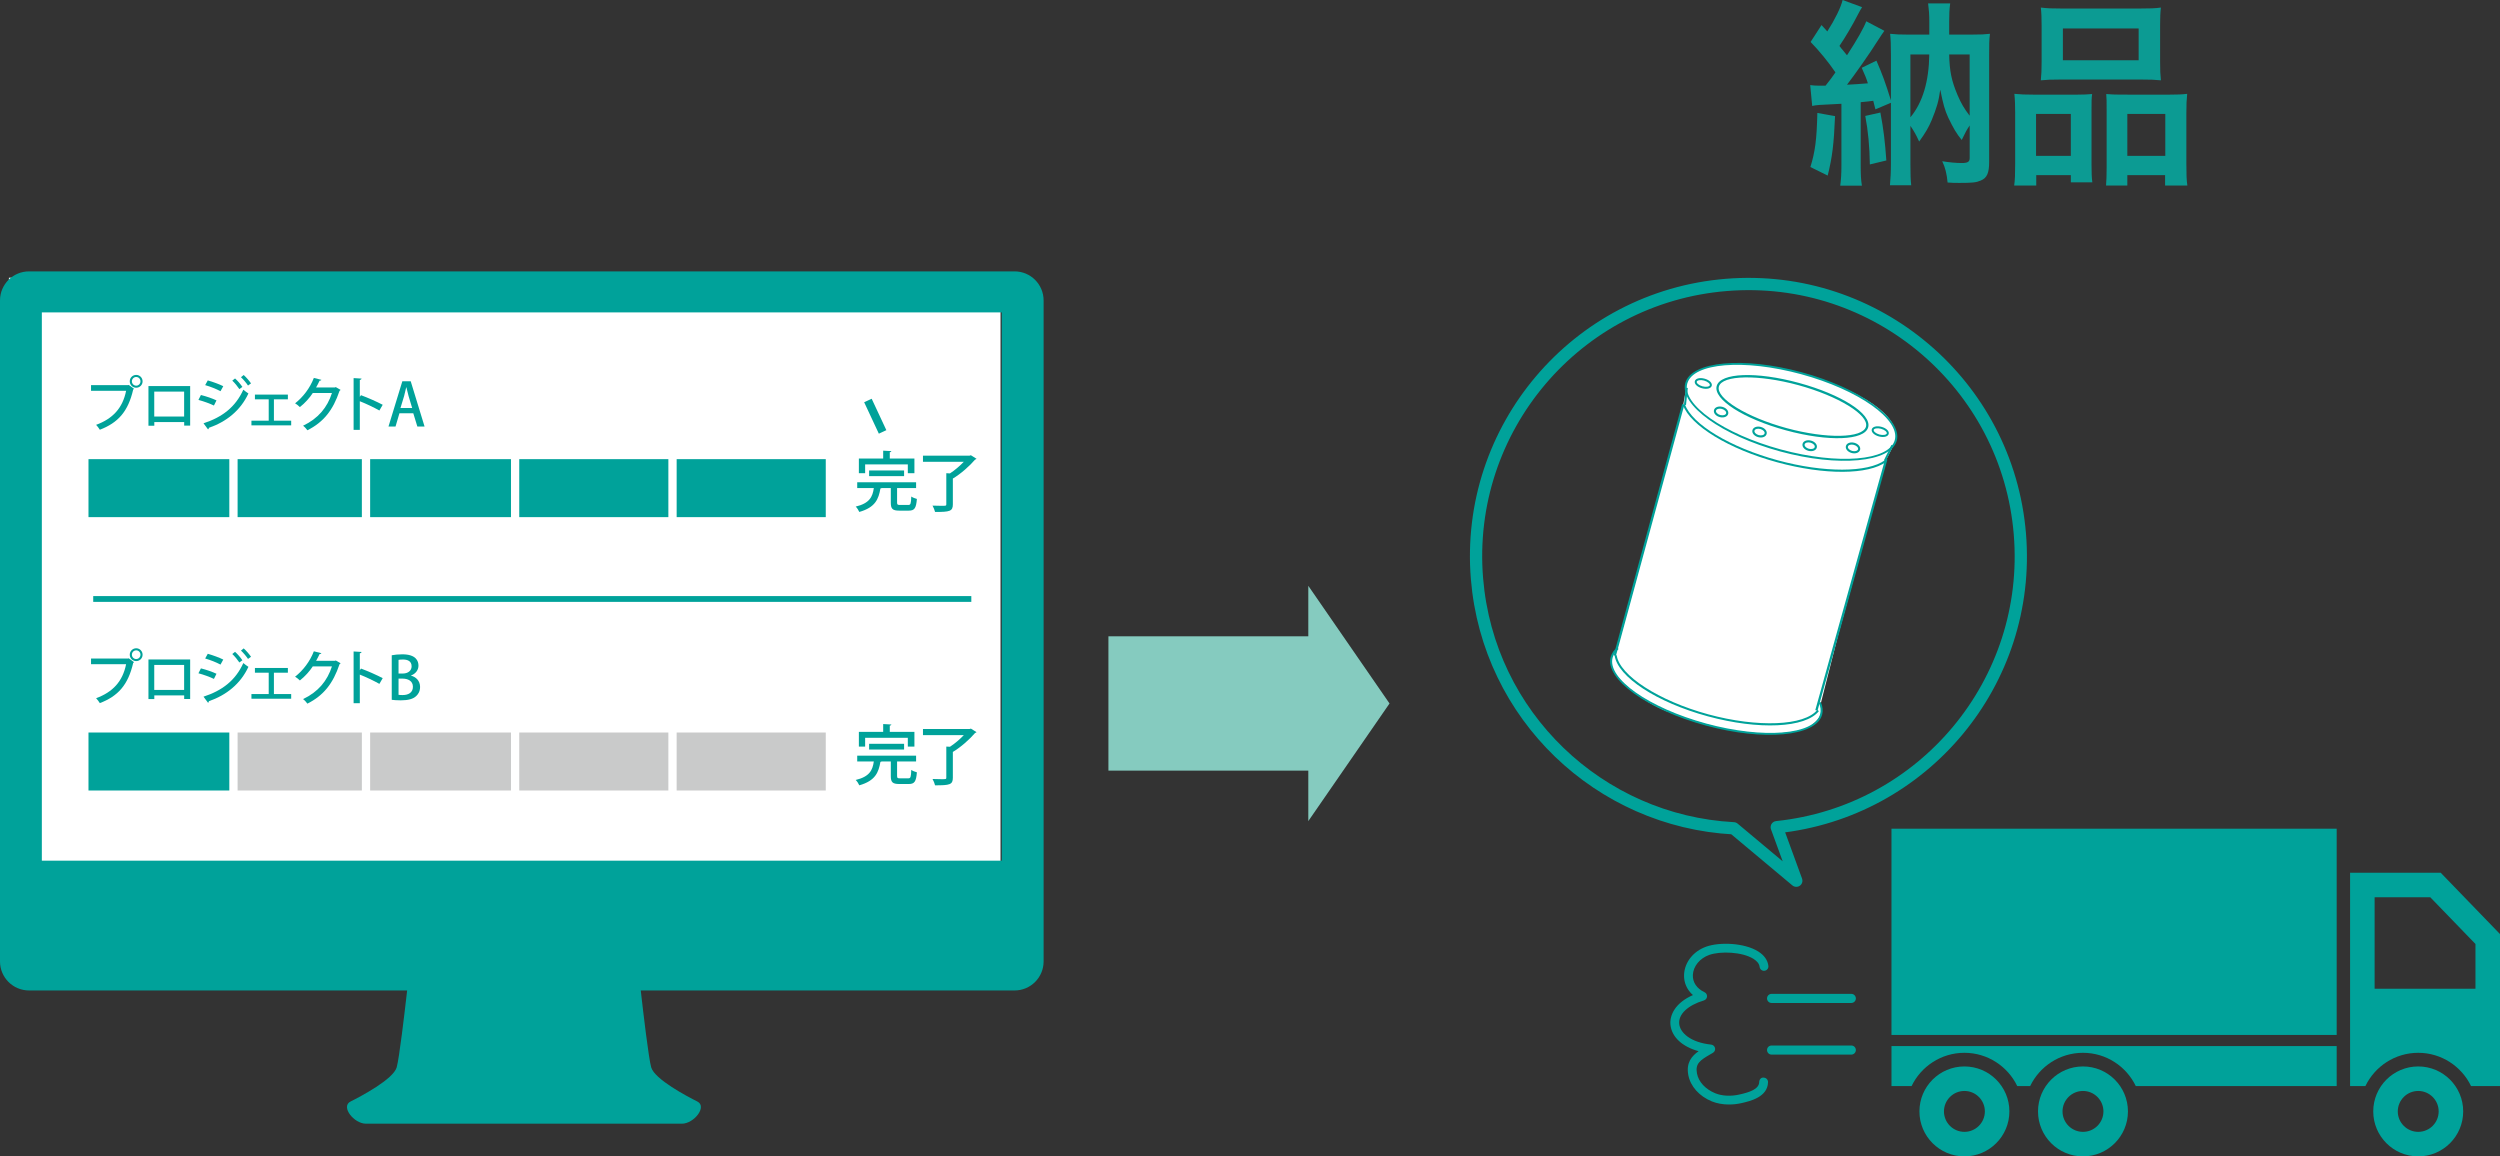 <?xml version="1.0" encoding="utf-8"?>
<!-- Generator: Adobe Illustrator 16.0.0, SVG Export Plug-In . SVG Version: 6.00 Build 0)  -->
<!DOCTYPE svg PUBLIC "-//W3C//DTD SVG 1.1//EN" "http://www.w3.org/Graphics/SVG/1.1/DTD/svg11.dtd">
<svg version="1.1" id="レイヤー_1" xmlns="http://www.w3.org/2000/svg" xmlns:xlink="http://www.w3.org/1999/xlink" x="0px"
	 y="0px" width="301.788px" height="139.593px" viewBox="0 0 301.788 139.593" enable-background="new 0 0 301.788 139.593"
	 xml:space="preserve">
<rect x="0" y="0" width="301.788" height="139.593" fill="#333333" stroke="none"/>
<rect x="1.075" y="33.524" fill="#FFFFFF" width="119.703" height="73.55"/>
<path fill="#00A29A" d="M122.474,32.759H3.507C1.569,32.759,0,34.331,0,36.265v79.792c0,1.939,1.569,3.508,3.507,3.508h45.641
	c-0.316,2.785-0.957,8.213-1.26,9.277c-0.414,1.445-4.33,3.506-5.568,4.125c-1.236,0.617,0.413,2.68,1.855,2.68
	c1.445,0,11.239,0,19.073,0c7.833,0,17.629,0,19.071,0c1.443,0,3.094-2.062,1.856-2.68c-1.236-0.619-5.156-2.68-5.567-4.125
	c-0.304-1.064-0.943-6.492-1.26-9.277h45.125c1.937,0,3.507-1.568,3.507-3.508V36.265C125.98,34.331,124.41,32.759,122.474,32.759z
	 M120.93,103.895H5.051V37.708H120.93V103.895z"/>
<g>
	<rect x="10.682" y="55.426" fill="#00A29A" width="17" height="7"/>
	<rect x="28.682" y="55.426" fill="#00A29A" width="15" height="7"/>
	<rect x="44.682" y="55.426" fill="#00A29A" width="17" height="7"/>
	<rect x="62.682" y="55.426" fill="#00A29A" width="18" height="7"/>
	<rect x="81.682" y="55.426" fill="#00A29A" width="18" height="7"/>
</g>
<g>
	<path fill="#00A29A" d="M10.987,46.492h4.499l0.05-0.028l0.65,0.472c-0.029,0.035-0.064,0.063-0.107,0.085
		c-0.614,2.671-1.835,4.014-4.027,4.856c-0.1-0.172-0.307-0.443-0.45-0.593c2.007-0.735,3.207-2.021,3.621-4.106h-4.234V46.492z
		 M16.442,45.256c0.429,0,0.771,0.351,0.771,0.778c0,0.429-0.343,0.771-0.771,0.771c-0.436,0-0.778-0.343-0.778-0.771
		C15.664,45.592,16.021,45.256,16.442,45.256z M16.957,46.035c0-0.293-0.229-0.528-0.514-0.528c-0.292,0-0.521,0.235-0.521,0.528
		c0,0.286,0.229,0.521,0.521,0.521C16.742,46.556,16.957,46.306,16.957,46.035z"/>
	<path fill="#00A29A" d="M22.955,46.606v4.771h-0.722v-0.429h-3.606v0.443H17.92v-4.785H22.955z M22.227,50.284V47.27H18.62v3.014
		H22.227z"/>
	<path fill="#00A29A" d="M24.254,47.684c0.643,0.157,1.407,0.422,1.878,0.65l-0.307,0.621c-0.464-0.229-1.25-0.514-1.871-0.679
		L24.254,47.684z M24.568,51.098c2.235-0.729,3.849-1.936,4.806-4.057c0.143,0.129,0.464,0.364,0.614,0.457
		c-0.957,2.071-2.685,3.428-4.777,4.149c0.014,0.064-0.021,0.149-0.1,0.186L24.568,51.098z M25.082,45.92
		c0.643,0.186,1.385,0.457,1.871,0.7l-0.336,0.606c-0.507-0.271-1.207-0.55-1.85-0.735L25.082,45.92z M28.374,45.685
		c0.293,0.257,0.671,0.692,0.886,1.021l-0.364,0.264c-0.186-0.285-0.586-0.778-0.857-1.021L28.374,45.685z M29.417,45.271
		c0.293,0.257,0.671,0.692,0.886,1.007l-0.364,0.264c-0.186-0.292-0.579-0.757-0.85-1.007L29.417,45.271z"/>
	<path fill="#00A29A" d="M34.751,47.634v0.571h-1.686v2.578h2.085v0.564h-4.798v-0.564h2.085v-2.578h-1.664v-0.571H34.751z"/>
	<path fill="#00A29A" d="M41.113,47.063c-0.021,0.05-0.085,0.093-0.128,0.122c-0.778,2.32-1.921,3.771-3.878,4.756
		c-0.114-0.164-0.321-0.4-0.521-0.55c1.828-0.872,2.928-2.207,3.485-3.949h-2.314c-0.385,0.593-0.949,1.221-1.557,1.699
		c-0.136-0.136-0.386-0.343-0.578-0.457c0.95-0.735,1.8-1.842,2.264-3.063l0.907,0.229c-0.021,0.071-0.114,0.107-0.215,0.107
		c-0.128,0.285-0.278,0.557-0.421,0.813h2.271l0.107-0.042L41.113,47.063z"/>
	<path fill="#00A29A" d="M45.798,49.555c-0.657-0.371-1.621-0.828-2.363-1.121v3.456h-0.75v-6.248l0.957,0.058
		c-0.008,0.078-0.071,0.136-0.207,0.164v2.042l0.143-0.2c0.814,0.3,1.899,0.778,2.621,1.157L45.798,49.555z"/>
	<path fill="#00A29A" d="M51.252,51.491h-0.871l-0.492-1.606h-1.671l-0.472,1.606h-0.85l1.671-5.463h1.014L51.252,51.491z
		 M49.753,49.249l-0.429-1.429c-0.1-0.356-0.192-0.742-0.271-1.078h-0.014c-0.079,0.336-0.165,0.735-0.258,1.071l-0.436,1.436
		H49.753z"/>
</g>
<g>
	<g>
		<path fill="#00A29A" d="M108.293,60.673c0,0.244,0.055,0.284,0.362,0.284h0.986c0.284,0,0.331-0.135,0.363-1.018
			c0.157,0.118,0.473,0.236,0.678,0.291c-0.087,1.12-0.292,1.412-0.978,1.412h-1.145c-0.82,0-1.025-0.221-1.025-0.954v-1.768h-1.112
			c-0.031,0.024-0.079,0.04-0.142,0.048c-0.222,1.262-0.6,2.279-2.549,2.832c-0.078-0.189-0.275-0.497-0.434-0.646
			c1.673-0.402,2.035-1.176,2.186-2.233h-2.004v-0.702h7.107v0.702h-2.295V60.673z M104.435,56.058v1.065h-0.757v-1.775h2.935
			v-0.946l0.986,0.055c-0.008,0.071-0.063,0.118-0.189,0.135v0.757h2.974v1.775h-0.797v-1.065H104.435z M109.137,57.478h-4.221
			v-0.687h4.221V57.478z"/>
		<path fill="#00A29A" d="M117.201,54.954l0.678,0.426c-0.023,0.048-0.103,0.087-0.165,0.095c-0.663,0.773-1.72,1.72-2.69,2.296
			v3.108c0,0.852-0.387,0.923-2.146,0.923c-0.048-0.221-0.189-0.553-0.308-0.766c0.395,0.017,0.797,0.024,1.081,0.024
			c0.552,0,0.583,0,0.583-0.189v-3.747l0.442,0.023c0.584-0.379,1.207-0.915,1.672-1.404h-4.931v-0.741h5.633L117.201,54.954z"/>
	</g>
</g>
<g>
	<rect x="10.682" y="88.426" fill="#00A29A" width="17" height="7"/>
	<rect x="28.682" y="88.426" fill="#C9CACA" width="15" height="7"/>
	<rect x="44.682" y="88.426" fill="#C9CACA" width="17" height="7"/>
	<rect x="62.682" y="88.426" fill="#C9CACA" width="18" height="7"/>
	<rect x="81.682" y="88.426" fill="#C9CACA" width="18" height="7"/>
</g>
<g>
	<path fill="#00A29A" d="M10.987,79.492h4.499l0.05-0.028l0.65,0.472c-0.029,0.035-0.064,0.063-0.107,0.085
		c-0.614,2.671-1.835,4.014-4.027,4.856c-0.1-0.172-0.307-0.443-0.45-0.593c2.007-0.735,3.207-2.021,3.621-4.106h-4.234V79.492z
		 M16.442,78.256c0.429,0,0.771,0.351,0.771,0.778c0,0.429-0.343,0.771-0.771,0.771c-0.436,0-0.778-0.343-0.778-0.771
		C15.664,78.592,16.021,78.256,16.442,78.256z M16.957,79.035c0-0.293-0.229-0.528-0.514-0.528c-0.292,0-0.521,0.235-0.521,0.528
		c0,0.286,0.229,0.521,0.521,0.521C16.742,79.556,16.957,79.306,16.957,79.035z"/>
	<path fill="#00A29A" d="M22.955,79.606v4.771h-0.722v-0.429h-3.606v0.443H17.92v-4.785H22.955z M22.227,83.284V80.27H18.62v3.014
		H22.227z"/>
	<path fill="#00A29A" d="M24.254,80.684c0.643,0.157,1.407,0.422,1.878,0.65l-0.307,0.621c-0.464-0.229-1.25-0.514-1.871-0.679
		L24.254,80.684z M24.568,84.098c2.235-0.729,3.849-1.936,4.806-4.057c0.143,0.129,0.464,0.364,0.614,0.457
		c-0.957,2.071-2.685,3.428-4.777,4.149c0.014,0.064-0.021,0.149-0.1,0.186L24.568,84.098z M25.082,78.92
		c0.643,0.186,1.385,0.457,1.871,0.7l-0.336,0.606c-0.507-0.271-1.207-0.55-1.85-0.735L25.082,78.92z M28.374,78.685
		c0.293,0.257,0.671,0.692,0.886,1.021l-0.364,0.264c-0.186-0.285-0.586-0.778-0.857-1.021L28.374,78.685z M29.417,78.271
		c0.293,0.257,0.671,0.692,0.886,1.007l-0.364,0.264c-0.186-0.292-0.579-0.757-0.85-1.007L29.417,78.271z"/>
	<path fill="#00A29A" d="M34.751,80.634v0.571h-1.686v2.578h2.085v0.564h-4.798v-0.564h2.085v-2.578h-1.664v-0.571H34.751z"/>
	<path fill="#00A29A" d="M41.113,80.063c-0.021,0.05-0.085,0.093-0.128,0.122c-0.778,2.32-1.921,3.771-3.878,4.756
		c-0.114-0.164-0.321-0.4-0.521-0.55c1.828-0.872,2.928-2.207,3.485-3.949h-2.314c-0.385,0.593-0.949,1.221-1.557,1.699
		c-0.136-0.136-0.386-0.343-0.578-0.457c0.95-0.735,1.8-1.842,2.264-3.063l0.907,0.229c-0.021,0.071-0.114,0.107-0.215,0.107
		c-0.128,0.285-0.278,0.557-0.421,0.813h2.271l0.107-0.042L41.113,80.063z"/>
	<path fill="#00A29A" d="M45.798,82.555c-0.657-0.371-1.621-0.828-2.363-1.121v3.456h-0.75v-6.248l0.957,0.058
		c-0.008,0.078-0.071,0.136-0.207,0.164v2.042l0.143-0.2c0.814,0.3,1.899,0.778,2.621,1.157L45.798,82.555z"/>
	<path fill="#00A29A" d="M49.617,81.563c0.571,0.143,1.093,0.6,1.093,1.364c0,0.578-0.271,0.914-0.472,1.1
		c-0.364,0.35-0.964,0.514-1.864,0.514c-0.485,0-0.85-0.035-1.085-0.064v-5.377c0.307-0.064,0.793-0.114,1.278-0.114
		c1.664,0,1.949,0.814,1.949,1.364c0,0.521-0.328,0.979-0.899,1.192V81.563z M48.617,81.306c0.657,0,1.071-0.364,1.071-0.871
		c0-0.657-0.528-0.821-1.043-0.821c-0.271,0-0.436,0.021-0.535,0.042v1.65H48.617z M48.11,83.876c0.121,0.021,0.285,0.028,0.5,0.028
		c0.664,0,1.235-0.278,1.235-0.999c0-0.722-0.621-0.986-1.257-0.986H48.11V83.876z"/>
</g>
<g>
	<g>
		<path fill="#00A29A" d="M108.293,93.674c0,0.244,0.055,0.283,0.362,0.283h0.986c0.284,0,0.331-0.135,0.363-1.018
			c0.157,0.119,0.473,0.236,0.678,0.291c-0.087,1.121-0.292,1.412-0.978,1.412h-1.145c-0.82,0-1.025-0.221-1.025-0.953v-1.768
			h-1.112c-0.031,0.023-0.079,0.039-0.142,0.047c-0.222,1.262-0.6,2.279-2.549,2.832c-0.078-0.189-0.275-0.496-0.434-0.646
			c1.673-0.402,2.035-1.176,2.186-2.232h-2.004v-0.703h7.107v0.703h-2.295V93.674z M104.435,89.059v1.064h-0.757v-1.775h2.935
			v-0.945l0.986,0.055c-0.008,0.07-0.063,0.117-0.189,0.135v0.756h2.974v1.775h-0.797v-1.064H104.435z M109.137,90.479h-4.221
			v-0.688h4.221V90.479z"/>
		<path fill="#00A29A" d="M117.201,87.953l0.678,0.426c-0.023,0.049-0.103,0.088-0.165,0.096c-0.663,0.773-1.72,1.719-2.69,2.295
			v3.109c0,0.852-0.387,0.922-2.146,0.922c-0.048-0.221-0.189-0.553-0.308-0.766c0.395,0.018,0.797,0.025,1.081,0.025
			c0.552,0,0.583,0,0.583-0.189v-3.748l0.442,0.023c0.584-0.379,1.207-0.914,1.672-1.404h-4.931v-0.74h5.633L117.201,87.953z"/>
	</g>
</g>
<line fill="none" stroke="#00A29A" stroke-width="0.7" stroke-miterlimit="10" x1="11.253" y1="72.306" x2="117.253" y2="72.306"/>
<line fill="none" stroke="#00A29A" stroke-miterlimit="10" x1="104.771" y1="48.346" x2="106.543" y2="52.139"/>
<g>
	<path fill="#FFFFFF" d="M210.516,43.961c0,0-4.635-0.364-6.392,1.433c0,0-0.701,0.629-0.66,1.936l-0.296,1.663l-6.026,22.232
		l-1.937,7.114c0,0-1.217,1.071-0.481,2.539c0.737,1.47,3.65,3.877,6.543,5.009c2.892,1.131,6.431,2.017,7.133,2.154
		c0.702,0.139,4.295,0.641,5.862,0.512c1.568-0.129,3.453-0.25,4.257-0.877c0.806-0.625,1.642-1.27,1.242-2.622l2.185-8.606
		l4.886-17.838l0.777-2.96l1.144-2.253c0,0,1.405-2.633-4.519-5.727C224.233,47.669,217.69,44.117,210.516,43.961z"/>
	<g>
		<path fill="#00A29A" d="M214.901,54.498c-7.039-1.917-12.183-5.62-11.465-8.257c0.717-2.636,7.028-3.219,14.066-1.303
			c7.041,1.916,12.186,5.622,11.467,8.257C228.25,55.83,221.941,56.415,214.901,54.498z M217.439,45.177
			c-6.907-1.88-13.082-1.374-13.761,1.128c-0.684,2.505,4.383,6.071,11.288,7.949c6.907,1.883,13.079,1.376,13.761-1.125
			C229.408,50.626,224.345,47.058,217.439,45.177z"/>
		<path fill="#00A29A" d="M205.892,87.58c-7.041-1.917-12.182-5.622-11.463-8.259c0.126-0.468,0.388-0.85,0.799-1.172l0.155,0.198
			c-0.373,0.288-0.6,0.62-0.714,1.042c-0.684,2.503,4.382,6.068,11.288,7.951c6.907,1.879,13.081,1.374,13.763-1.129
			c0.112-0.416,0.064-0.877-0.146-1.367l0.231-0.097c0.23,0.542,0.283,1.054,0.155,1.529
			C219.242,88.911,212.93,89.496,205.892,87.58z"/>
		<path fill="#00A29A" d="M214.544,55.809c-5.822-1.586-10.502-4.43-11.383-6.918l0.234-0.083c0.855,2.415,5.467,5.194,11.214,6.759
			c5.551,1.513,10.871,1.502,12.944-0.024l0.147,0.201C225.537,57.336,220.248,57.364,214.544,55.809z"/>
		<path fill="#00A29A" d="M215.596,51.95c-5.129-1.396-8.806-3.749-8.365-5.355c0.437-1.605,4.795-1.77,9.923-0.373
			c5.13,1.398,8.806,3.749,8.365,5.356C225.082,53.184,220.723,53.346,215.596,51.95z M217.08,46.491
			c-4.811-1.312-9.2-1.229-9.584,0.177c-0.382,1.407,3.36,3.702,8.173,5.013c4.812,1.31,9.201,1.228,9.583-0.177
			C225.636,50.097,221.894,47.803,217.08,46.491z"/>
		<path fill="#00A29A" d="M205.455,46.868c-0.582-0.158-0.953-0.527-0.863-0.857c0.088-0.331,0.597-0.46,1.179-0.3
			c0.583,0.159,0.954,0.528,0.864,0.856C206.545,46.896,206.038,47.027,205.455,46.868z M205.708,45.942
			c-0.455-0.124-0.841-0.031-0.885,0.131c-0.046,0.165,0.243,0.438,0.694,0.561c0.453,0.123,0.842,0.033,0.886-0.132
			C206.447,46.339,206.161,46.065,205.708,45.942z"/>
		<path fill="#00A29A" d="M226.815,52.685c-0.583-0.159-0.954-0.528-0.864-0.858c0.09-0.327,0.598-0.458,1.18-0.299
			c0.583,0.157,0.954,0.528,0.864,0.855C227.905,52.713,227.398,52.843,226.815,52.685z M227.068,51.759
			c-0.452-0.122-0.841-0.033-0.883,0.133c-0.046,0.164,0.242,0.438,0.694,0.562c0.452,0.122,0.84,0.03,0.884-0.132
			C227.809,52.154,227.521,51.882,227.068,51.759z"/>
		<path fill="#00A29A" d="M207.594,50.349c-0.48-0.132-0.782-0.504-0.689-0.849c0.095-0.345,0.544-0.515,1.024-0.385
			c0.479,0.133,0.782,0.507,0.689,0.851C208.524,50.312,208.073,50.476,207.594,50.349z M207.86,49.365
			c-0.329-0.091-0.653,0.002-0.709,0.204c-0.054,0.197,0.179,0.44,0.51,0.531c0.33,0.088,0.654-0.003,0.709-0.2
			C208.424,49.698,208.19,49.455,207.86,49.365z"/>
		<path fill="#00A29A" d="M212.235,52.77c-0.48-0.131-0.785-0.502-0.689-0.847c0.095-0.346,0.544-0.515,1.023-0.382
			c0.48,0.129,0.784,0.502,0.689,0.848C213.164,52.734,212.715,52.902,212.235,52.77z M212.502,51.788
			c-0.33-0.091-0.654,0.002-0.708,0.203c-0.053,0.196,0.179,0.443,0.507,0.532c0.332,0.09,0.655-0.002,0.71-0.2
			C213.065,52.123,212.832,51.878,212.502,51.788z"/>
		<path fill="#00A29A" d="M218.29,54.419c-0.48-0.13-0.784-0.501-0.691-0.848c0.095-0.346,0.546-0.513,1.025-0.382
			c0.479,0.132,0.783,0.502,0.689,0.85C219.221,54.383,218.769,54.551,218.29,54.419z M218.557,53.437
			c-0.33-0.091-0.654,0.002-0.709,0.203c-0.054,0.198,0.178,0.441,0.51,0.532c0.329,0.089,0.651-0.002,0.706-0.2
			C219.117,53.771,218.886,53.528,218.557,53.437z"/>
		<path fill="#00A29A" d="M223.52,54.684c-0.482-0.132-0.785-0.503-0.689-0.848c0.091-0.346,0.543-0.515,1.024-0.384
			c0.479,0.13,0.781,0.504,0.687,0.848C224.448,54.646,223.999,54.815,223.52,54.684z M223.786,53.702
			c-0.33-0.09-0.656,0.003-0.711,0.202c-0.054,0.198,0.18,0.441,0.51,0.532c0.33,0.09,0.655-0.003,0.708-0.201
			C224.35,54.035,224.116,53.791,223.786,53.702z"/>
		
			<rect x="202.351" y="47.761" transform="matrix(-0.106 0.994 -0.994 -0.106 272.67 -149.242)" fill="#00A29A" width="2.071" height="0.247"/>
		
			<rect x="227.917" y="53.748" transform="matrix(0.898 0.439 -0.439 0.898 47.25 -94.613)" fill="#00A29A" width="0.248" height="2.064"/>
		<path fill="#00A29A" d="M206.155,86.47c-6.163-1.678-10.893-4.771-11.246-7.35l0.247-0.033c0.333,2.447,5.091,5.519,11.064,7.146
			c5.97,1.623,11.623,1.392,13.156-0.545l0.192,0.154C217.955,87.883,212.312,88.146,206.155,86.47z"/>
		
			<rect x="183.438" y="63.853" transform="matrix(-0.263 0.965 -0.965 -0.263 313.194 -111.381)" fill="#00A29A" width="31.443" height="0.278"/>
		
			<rect x="223.417" y="54.919" transform="matrix(0.963 0.268 -0.268 0.963 27.141 -57.367)" fill="#00A29A" width="0.277" height="31.49"/>
	</g>
</g>
<path fill="none" stroke="#00A29A" stroke-width="1.48" stroke-linecap="round" stroke-linejoin="round" stroke-miterlimit="10" d="
	M243.831,64.478c-1.481-18.097-17.354-31.565-35.453-30.083c-18.097,1.481-31.566,17.354-30.084,35.451
	c1.359,16.593,14.812,29.284,30.987,30.142l7.56,6.326l-2.361-6.461C232.208,98.008,245.294,82.33,243.831,64.478z"/>
<g>
	<rect x="228.331" y="100.037" fill="#00A29A" width="53.742" height="24.897"/>
	<path fill="#00A29A" d="M286.487,134.164c0,2.998,2.43,5.429,5.43,5.429c2.998,0,5.428-2.431,5.428-5.429
		c0-2.997-2.43-5.428-5.428-5.428C288.917,128.736,286.487,131.167,286.487,134.164z M289.448,134.164
		c0-1.36,1.109-2.469,2.469-2.469c1.361,0,2.467,1.108,2.467,2.469c0,1.362-1.105,2.468-2.467,2.468
		C290.558,136.632,289.448,135.526,289.448,134.164z"/>
	<path fill="#00A29A" d="M231.704,134.164c0,2.998,2.43,5.429,5.43,5.429c2.998,0,5.43-2.431,5.43-5.429
		c0-2.997-2.432-5.428-5.43-5.428C234.134,128.736,231.704,131.167,231.704,134.164z M234.665,134.164
		c0-1.36,1.107-2.469,2.469-2.469s2.469,1.108,2.469,2.469c0,1.362-1.107,2.468-2.469,2.468S234.665,135.526,234.665,134.164z"/>
	<path fill="#00A29A" d="M282.073,126.277v4.826h-24.252c-1.141-2.373-3.572-4.014-6.375-4.014s-5.232,1.641-6.375,4.014h-1.561
		c-1.143-2.373-3.574-4.014-6.377-4.014s-5.232,1.641-6.375,4.014h-2.428v-4.826H282.073z"/>
	<path fill="#00A29A" d="M246.019,134.164c0,2.998,2.43,5.429,5.428,5.429s5.428-2.431,5.428-5.429c0-2.997-2.43-5.428-5.428-5.428
		S246.019,131.167,246.019,134.164z M248.978,134.164c0-1.36,1.109-2.469,2.469-2.469c1.361,0,2.469,1.108,2.469,2.469
		c0,1.362-1.107,2.468-2.469,2.468C250.087,136.632,248.978,135.526,248.978,134.164z"/>
	<path fill="#00A29A" d="M283.692,105.355v25.748h1.848c1.145-2.373,3.57-4.014,6.377-4.014c2.803,0,5.232,1.641,6.375,4.014h3.496
		v-18.347l-7.156-7.401H283.692z M286.653,108.317h6.723l5.451,5.638v5.401h-12.174V108.317z"/>
</g>
<path fill="#00A29A" d="M223.479,121.074h-9.621c-0.305,0-0.551-0.246-0.551-0.55s0.246-0.55,0.551-0.55h9.621
	c0.307,0,0.551,0.246,0.551,0.55S223.786,121.074,223.479,121.074z"/>
<path fill="#00A29A" d="M223.479,127.307h-9.621c-0.305,0-0.551-0.247-0.551-0.551c0-0.305,0.246-0.548,0.551-0.548h9.621
	c0.307,0,0.551,0.243,0.551,0.548C224.03,127.06,223.786,127.307,223.479,127.307z"/>
<path fill="#00A29A" d="M208.716,133.33c-0.744,0-1.455-0.126-2.064-0.373c-1.527-0.624-2.588-1.812-2.848-3.18
	c-0.277-1.479,0.395-2.284,1.244-2.88c-1.973-0.54-3.262-1.722-3.4-3.207c-0.107-1.159,0.578-2.627,2.713-3.568
	c-0.729-0.649-1.117-1.527-1.068-2.493c0.076-1.493,1.131-2.812,2.693-3.36c1.605-0.564,4.562-0.465,6.244,0.579
	c0.729,0.453,1.156,1.057,1.24,1.749c0.035,0.29-0.172,0.555-0.463,0.589c-0.299,0.04-0.559-0.171-0.594-0.464
	c-0.041-0.364-0.293-0.691-0.744-0.974c-1.361-0.851-3.984-0.949-5.332-0.476c-1.135,0.398-1.932,1.366-1.982,2.409
	c-0.045,0.892,0.469,1.654,1.404,2.095c0.201,0.093,0.324,0.299,0.307,0.519s-0.166,0.408-0.377,0.473
	c-1.947,0.582-3.09,1.666-2.982,2.825c0.1,1.056,1.33,2.24,3.863,2.508c0.227,0.025,0.414,0.195,0.463,0.417
	c0.049,0.224-0.055,0.456-0.252,0.57l-0.303,0.176c-1.256,0.727-1.852,1.13-1.627,2.319c0.189,1.008,1.012,1.901,2.203,2.389
	c0.814,0.334,1.881,0.39,2.922,0.154c1.232-0.275,2.371-0.65,2.389-1.515c0.006-0.295,0.215-0.568,0.541-0.524
	c0.295,0.007,0.529,0.25,0.523,0.544c-0.039,1.82-2.186,2.299-3.219,2.534C209.712,133.277,209.208,133.33,208.716,133.33z"/>
<rect x="133.804" y="76.812" fill="#85CBBF" width="24.692" height="16.214"/>
<g>
	<path fill="#85CBBF" d="M157.932,70.716l9.805,14.205l-9.805,14.199V70.716z"/>
</g>
<path fill="#0C9B93" d="M218.519,10.273c0.407,0.048,0.647,0.072,1.128,0.072c0.144,0,0.24,0,0.72,0
	c0.576-0.72,0.769-0.984,1.2-1.608c-0.864-1.272-2.017-2.664-3-3.672l1.32-2.04c0.336,0.384,0.455,0.504,0.695,0.768
	c0.937-1.464,1.633-2.88,1.849-3.792l2.352,0.864c-0.168,0.264-0.239,0.384-0.504,0.888c-0.647,1.272-1.56,2.809-2.231,3.792
	c0.168,0.216,0.287,0.384,0.384,0.48c0.288,0.36,0.359,0.432,0.528,0.648c1.248-1.92,2.016-3.288,2.328-4.104l2.184,1.152
	c-0.216,0.312-0.384,0.528-0.84,1.248c-0.816,1.32-2.809,4.152-3.672,5.257c0.72-0.024,1.56-0.096,2.52-0.168
	c-0.191-0.624-0.336-0.96-0.744-1.872l1.776-0.864c0.72,1.656,1.056,2.568,1.752,4.8V6.601c0-1.224-0.023-1.8-0.096-2.52
	c0.744,0.072,1.128,0.096,2.185,0.096h2.544V2.592c0-0.864-0.048-1.416-0.145-2.184h2.665c-0.097,0.72-0.12,1.32-0.12,2.208v1.56
	h2.76c1.08,0,1.536-0.024,2.16-0.096c-0.096,0.768-0.096,1.368-0.096,2.544v12.913c0,1.368-0.265,1.944-1.008,2.256
	c-0.553,0.24-1.032,0.288-2.568,0.288c-0.576,0-0.841,0-1.44-0.048c-0.096-1.032-0.288-1.824-0.648-2.568
	c0.912,0.144,1.681,0.216,2.353,0.216c0.72,0,0.96-0.144,0.96-0.6v-3.936c-0.359,0.552-0.456,0.696-0.96,1.752
	c-0.648-0.792-1.008-1.416-1.632-2.712c-0.408-0.888-0.601-1.584-0.96-3.36c-0.192,1.416-0.433,2.208-1.032,3.672
	c-0.36,0.864-0.721,1.488-1.513,2.592c-0.384-0.84-0.576-1.176-1.056-1.896v4.608c0,1.248,0.023,1.944,0.096,2.568h-2.568
	c0.072-0.792,0.12-1.561,0.12-2.76v-7.201l-1.872,0.792c-0.144-0.528-0.168-0.624-0.264-1.032c-0.552,0.072-0.744,0.096-1.513,0.168
	v7.561c0,1.176,0.024,1.776,0.145,2.52h-2.616c0.096-0.768,0.144-1.368,0.144-2.52v-7.369c-2.976,0.144-2.976,0.144-3.528,0.264
	L218.519,10.273z M221.519,14.017c-0.145,3.433-0.336,4.944-0.889,7.177l-2.088-1.032c0.576-1.848,0.769-3.36,0.84-6.528
	L221.519,14.017z M226.991,13.585c0.384,2.041,0.552,3.433,0.72,5.785l-1.992,0.48c-0.024-2.136-0.216-4.08-0.552-5.856
	L226.991,13.585z M230.615,14.161c1.488-1.8,2.232-4.32,2.28-7.584h-2.28V14.161z M235.296,6.577
	c0.048,2.016,0.264,3.12,1.008,4.896c0.432,1.008,0.816,1.656,1.464,2.496V6.577H235.296z"/>
<path fill="#0C9B93" d="M243.262,13.633c0-0.864-0.023-1.608-0.096-2.304c0.721,0.072,1.345,0.096,2.328,0.096h5.257
	c0.696,0,1.224-0.024,1.8-0.072c-0.072,0.504-0.072,0.864-0.072,2.088v6.408c0,0.984,0.024,1.632,0.097,2.16h-2.593v-0.864h-4.176
	v1.248h-2.664c0.096-0.696,0.119-1.344,0.119-2.592V13.633z M245.782,18.818h4.2v-5.064h-4.2V18.818z M246.454,3.048
	c0-0.864-0.023-1.512-0.096-2.136c0.72,0.096,1.416,0.12,2.712,0.12h9.049c1.345,0,2.112-0.024,2.736-0.12
	c-0.072,0.6-0.096,1.2-0.096,2.112v4.44c0,0.984,0.023,1.584,0.096,2.232c-0.744-0.072-1.224-0.096-2.496-0.096h-9.505
	c-1.248,0-1.776,0.024-2.496,0.096c0.072-0.672,0.096-1.32,0.096-2.208V3.048z M249.022,7.272h9.145v-3.84h-9.145V7.272z
	 M261.888,11.425c0.984,0,1.536-0.024,2.137-0.096c-0.072,0.672-0.097,1.32-0.097,2.304v6.192c0,1.296,0.024,1.92,0.12,2.568h-2.688
	v-1.248h-4.56v1.248h-2.568c0.048-0.672,0.071-1.152,0.071-2.136v-6.937c0-1.08,0-1.464-0.048-1.968
	c0.553,0.048,1.057,0.072,1.776,0.072H261.888z M256.8,18.818h4.584v-5.064H256.8V18.818z"/>
</svg>
